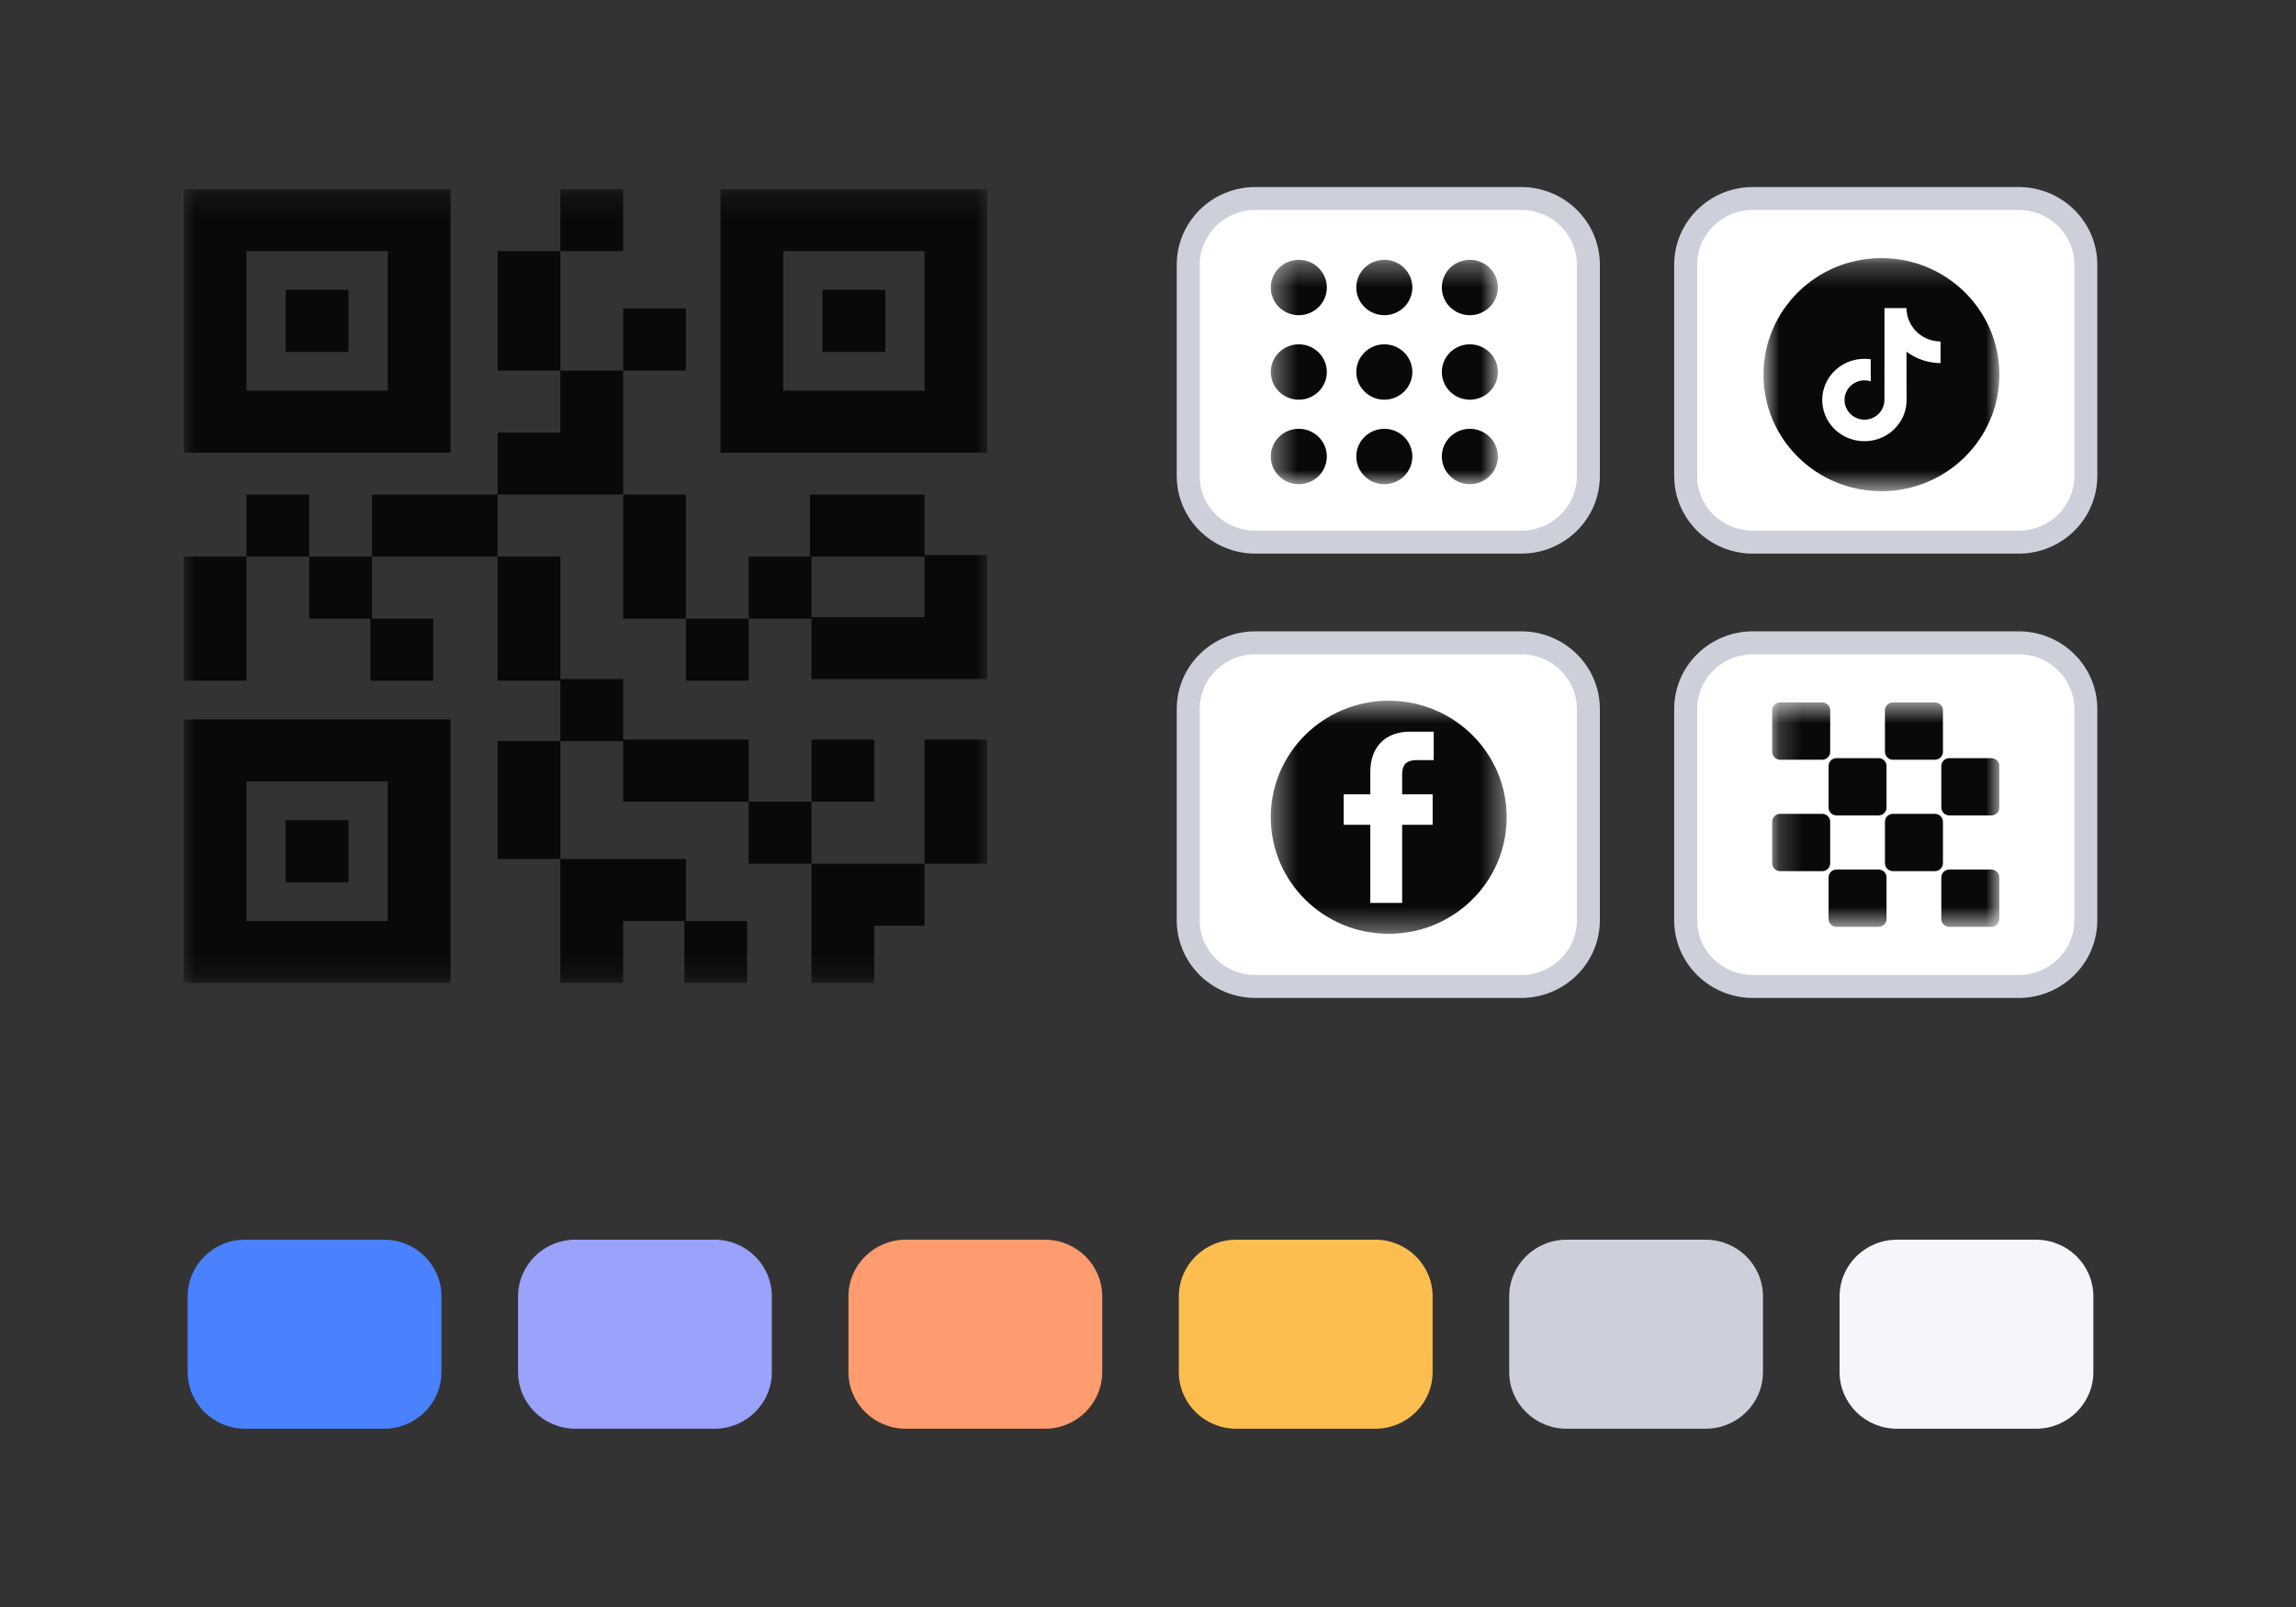 <svg width="100" height="70" viewBox="0 0 100 70" fill="none" xmlns="http://www.w3.org/2000/svg">
<rect x="0" y="0" width="100" height="70" fill="#333333" stroke="none"/>
<path d="M16.727 54H10.674C9.294 54 8.174 55.106 8.174 56.471V59.764C8.174 61.129 9.294 62.235 10.674 62.235H16.727C18.108 62.235 19.227 61.129 19.227 59.764V56.471C19.227 55.106 18.108 54 16.727 54Z" fill="#4981FF"/>
<path d="M31.117 54H25.064C23.683 54 22.564 55.106 22.564 56.471V59.764C22.564 61.129 23.683 62.235 25.064 62.235H31.117C32.498 62.235 33.617 61.129 33.617 59.764V56.471C33.617 55.106 32.498 54 31.117 54Z" fill="#9BA2FB"/>
<path d="M45.506 54H39.453C38.072 54 36.953 55.106 36.953 56.471V59.764C36.953 61.129 38.072 62.235 39.453 62.235H45.506C46.887 62.235 48.006 61.129 48.006 59.764V56.471C48.006 55.106 46.887 54 45.506 54Z" fill="#FF9C6F"/>
<path d="M59.896 54H53.842C52.462 54 51.343 55.106 51.343 56.471V59.764C51.343 61.129 52.462 62.235 53.842 62.235H59.896C61.276 62.235 62.396 61.129 62.396 59.764V56.471C62.396 55.106 61.276 54 59.896 54Z" fill="#FEBE4F"/>
<path d="M74.285 54H68.232C66.851 54 65.732 55.106 65.732 56.471V59.764C65.732 61.129 66.851 62.235 68.232 62.235H74.285C75.666 62.235 76.785 61.129 76.785 59.764V56.471C76.785 55.106 75.666 54 74.285 54Z" fill="#CDD0DB"/>
<path d="M88.674 54H82.621C81.24 54 80.121 55.106 80.121 56.471V59.764C80.121 61.129 81.24 62.235 82.621 62.235H88.674C90.055 62.235 91.174 61.129 91.174 59.764V56.471C91.174 55.106 90.055 54 88.674 54Z" fill="#F5F6FB"/>
<mask id="mask0_124_3880" style="mask-type:luminance" maskUnits="userSpaceOnUse" x="8" y="8" width="35" height="35">
<path d="M43 8.235H8V42.822H43V8.235Z" fill="white"/>
</mask>
<g mask="url(#mask0_124_3880)">
<path d="M8 8.235V19.719H19.621V8.235H8ZM16.887 17.017H10.734V10.937H16.887V17.017Z" fill="#0A0909"/>
<path d="M15.178 12.626H12.443V15.328H15.178V12.626Z" fill="#0A0909"/>
<path d="M31.379 8.235V19.719H43V8.235H31.379ZM40.266 17.017H34.113V10.937H40.266V17.017Z" fill="#0A0909"/>
<path d="M38.557 12.626H35.822V15.328H38.557V12.626Z" fill="#0A0909"/>
<path d="M8 31.338V42.822H19.621V31.338H8ZM16.887 40.12H10.734V34.04H16.887V40.12Z" fill="#0A0909"/>
<path d="M15.178 35.729H12.443V38.431H15.178V35.729Z" fill="#0A0909"/>
<path d="M13.469 21.543H10.734V24.245H13.469V21.543Z" fill="#0A0909"/>
<path d="M16.203 26.947V24.245H13.469V26.947H16.135V29.649H18.869V26.947H16.203Z" fill="#0A0909"/>
<path d="M29.875 13.437H27.141V16.139H29.875V13.437Z" fill="#0A0909"/>
<path d="M24.406 10.937H21.672V16.139H24.406V10.937Z" fill="#0A0909"/>
<path d="M27.141 8.235H24.406V10.937H27.141V8.235Z" fill="#0A0909"/>
<path d="M24.406 16.139V18.841H21.672V21.543H27.141V16.139H24.406Z" fill="#0A0909"/>
<path d="M27.141 32.216V29.582H24.406V24.245H21.672V29.649H24.406V32.284H27.141V34.919H32.609V32.216H27.141Z" fill="#0A0909"/>
<path d="M29.875 21.543H27.141V26.947H29.875V21.543Z" fill="#0A0909"/>
<path d="M40.266 24.178V21.543H35.275V24.245H32.609V26.947H35.344V29.582H43V24.178H40.266ZM40.266 26.88H35.344V24.245H40.266V26.88Z" fill="#0A0909"/>
<path d="M43 32.216H40.266V37.621H43V32.216Z" fill="#0A0909"/>
<path d="M32.609 26.947H29.875V29.649H32.609V26.947Z" fill="#0A0909"/>
<path d="M35.344 34.919H32.609V37.621H35.344V34.919Z" fill="#0A0909"/>
<path d="M38.078 32.216H35.344V34.919H38.078V32.216Z" fill="#0A0909"/>
<path d="M35.344 37.621V42.822H38.078V40.323H40.266V37.621H35.344Z" fill="#0A0909"/>
<path d="M24.406 32.284H21.672V37.418H24.406V32.284Z" fill="#0A0909"/>
<path d="M29.875 40.12V37.418H24.406V42.822H27.141V40.12H29.807V42.822H32.541V40.12H29.875Z" fill="#0A0909"/>
<path d="M21.672 21.543H16.203V24.245H21.672V21.543Z" fill="#0A0909"/>
<path d="M10.734 24.245H8V29.649H10.734V24.245Z" fill="#0A0909"/>
</g>
<path d="M87.918 28H76.347C74.73 28 73.418 29.29 73.418 30.882V40.087C73.418 41.679 74.73 42.97 76.347 42.97H87.918C89.535 42.97 90.846 41.679 90.846 40.087V30.882C90.846 29.29 89.535 28 87.918 28Z" fill="white" stroke="#CDD0DB"/>
<mask id="mask1_124_3880" style="mask-type:luminance" maskUnits="userSpaceOnUse" x="77" y="30" width="11" height="11">
<path d="M87.079 30.597H77.185V40.373H87.079V30.597Z" fill="white"/>
</mask>
<g mask="url(#mask1_124_3880)">
<path d="M77.536 33.094H79.362C79.555 33.094 79.712 32.939 79.712 32.748V30.943C79.712 30.752 79.555 30.597 79.362 30.597H77.536C77.342 30.597 77.185 30.752 77.185 30.943V32.748C77.185 32.939 77.342 33.094 77.536 33.094Z" fill="#0A0909"/>
<path d="M82.447 33.094H84.273C84.466 33.094 84.623 32.939 84.623 32.747V30.943C84.623 30.752 84.466 30.597 84.273 30.597H82.447C82.253 30.597 82.097 30.752 82.097 30.943V32.747C82.097 32.939 82.253 33.094 82.447 33.094Z" fill="#0A0909"/>
<path d="M79.641 35.174C79.641 35.365 79.798 35.52 79.991 35.52H81.817C82.011 35.52 82.167 35.365 82.167 35.174V33.37C82.167 33.178 82.011 33.023 81.817 33.023H79.991C79.798 33.023 79.641 33.178 79.641 33.37V35.174Z" fill="#0A0909"/>
<path d="M86.728 33.023H84.902C84.709 33.023 84.552 33.178 84.552 33.37V35.174C84.552 35.365 84.709 35.52 84.902 35.52H86.728C86.922 35.52 87.079 35.365 87.079 35.174V33.37C87.079 33.178 86.922 33.023 86.728 33.023Z" fill="#0A0909"/>
<path d="M79.712 35.796C79.712 35.605 79.555 35.45 79.362 35.45H77.536C77.342 35.45 77.185 35.605 77.185 35.796V37.6C77.185 37.792 77.342 37.947 77.536 37.947H79.362C79.555 37.947 79.712 37.792 79.712 37.6V35.796Z" fill="#0A0909"/>
<path d="M84.623 35.796C84.623 35.605 84.466 35.45 84.273 35.45H82.447C82.253 35.45 82.097 35.605 82.097 35.796V37.6C82.097 37.792 82.253 37.947 82.447 37.947H84.273C84.466 37.947 84.623 37.792 84.623 37.6V35.796Z" fill="#0A0909"/>
<path d="M81.817 37.876H79.991C79.798 37.876 79.641 38.031 79.641 38.223V40.027C79.641 40.218 79.798 40.373 79.991 40.373H81.817C82.011 40.373 82.167 40.218 82.167 40.027V38.223C82.167 38.031 82.011 37.876 81.817 37.876Z" fill="#0A0909"/>
<path d="M86.728 37.876H84.902C84.709 37.876 84.552 38.031 84.552 38.223V40.027C84.552 40.218 84.709 40.373 84.902 40.373H86.728C86.922 40.373 87.079 40.218 87.079 40.027V38.223C87.079 38.031 86.922 37.876 86.728 37.876Z" fill="#0A0909"/>
</g>
<path d="M66.251 8.647H54.681C53.063 8.647 51.752 9.937 51.752 11.529V20.734C51.752 22.326 53.063 23.616 54.681 23.616H66.251C67.868 23.616 69.18 22.326 69.18 20.734V11.529C69.18 9.937 67.868 8.647 66.251 8.647Z" fill="white" stroke="#CDD0DB"/>
<mask id="mask2_124_3880" style="mask-type:luminance" maskUnits="userSpaceOnUse" x="55" y="11" width="11" height="11">
<path d="M65.239 11.317H55.347V21.092H65.239V11.317Z" fill="white"/>
</mask>
<g mask="url(#mask2_124_3880)">
<path d="M60.293 11.317C59.62 11.317 59.072 11.858 59.072 12.523C59.072 13.189 59.62 13.73 60.293 13.73C60.966 13.73 61.514 13.189 61.514 12.523C61.514 11.858 60.966 11.317 60.293 11.317Z" fill="#0A0909"/>
<path d="M60.293 14.998C59.62 14.998 59.072 15.539 59.072 16.204C59.072 16.869 59.62 17.411 60.293 17.411C60.966 17.411 61.514 16.869 61.514 16.204C61.514 15.539 60.966 14.998 60.293 14.998Z" fill="#0A0909"/>
<path d="M60.293 18.678C59.62 18.678 59.072 19.22 59.072 19.885C59.072 20.55 59.62 21.092 60.293 21.092C60.966 21.092 61.514 20.55 61.514 19.885C61.514 19.22 60.966 18.678 60.293 18.678Z" fill="#0A0909"/>
<path d="M56.568 11.317C55.895 11.317 55.347 11.858 55.347 12.523C55.347 13.189 55.895 13.73 56.568 13.73C57.241 13.73 57.789 13.189 57.789 12.523C57.789 11.858 57.241 11.317 56.568 11.317Z" fill="#0A0909"/>
<path d="M56.568 14.998C55.895 14.998 55.347 15.539 55.347 16.204C55.347 16.869 55.895 17.411 56.568 17.411C57.241 17.411 57.789 16.869 57.789 16.204C57.789 15.539 57.241 14.998 56.568 14.998Z" fill="#0A0909"/>
<path d="M56.568 18.678C55.895 18.678 55.347 19.22 55.347 19.885C55.347 20.55 55.895 21.092 56.568 21.092C57.241 21.092 57.789 20.55 57.789 19.885C57.789 19.22 57.241 18.678 56.568 18.678Z" fill="#0A0909"/>
<path d="M64.018 11.317C63.344 11.317 62.797 11.858 62.797 12.523C62.797 13.189 63.344 13.73 64.018 13.73C64.691 13.73 65.239 13.189 65.239 12.523C65.239 11.858 64.691 11.317 64.018 11.317Z" fill="#0A0909"/>
<path d="M64.018 14.998C63.344 14.998 62.797 15.539 62.797 16.204C62.797 16.869 63.344 17.411 64.018 17.411C64.691 17.411 65.239 16.869 65.239 16.204C65.239 15.539 64.691 14.998 64.018 14.998Z" fill="#0A0909"/>
<path d="M64.018 18.678C63.344 18.678 62.797 19.22 62.797 19.885C62.797 20.55 63.344 21.092 64.018 21.092C64.691 21.092 65.239 20.55 65.239 19.885C65.239 19.22 64.691 18.678 64.018 18.678Z" fill="#0A0909"/>
</g>
<path d="M87.918 8.647H76.347C74.73 8.647 73.418 9.937 73.418 11.529V20.734C73.418 22.326 74.73 23.616 76.347 23.616H87.918C89.535 23.616 90.846 22.326 90.846 20.734V11.529C90.846 9.937 89.535 8.647 87.918 8.647Z" fill="white" stroke="#CDD0DB"/>
<mask id="mask3_124_3880" style="mask-type:luminance" maskUnits="userSpaceOnUse" x="76" y="11" width="12" height="11">
<path d="M87.08 11.243H76.806V21.396H87.08V11.243Z" fill="white"/>
</mask>
<g mask="url(#mask3_124_3880)">
<path d="M81.943 11.243C79.106 11.243 76.806 13.517 76.806 16.32C76.806 19.123 79.106 21.396 81.943 21.396C84.779 21.396 87.08 19.123 87.08 16.32C87.08 13.517 84.779 11.243 81.943 11.243ZM84.52 15.127V15.815C84.192 15.815 83.873 15.751 83.573 15.626C83.379 15.546 83.199 15.442 83.035 15.316L83.04 17.432C83.038 17.908 82.847 18.356 82.502 18.693C82.221 18.967 81.865 19.142 81.479 19.198C81.388 19.212 81.296 19.218 81.203 19.218C80.79 19.218 80.397 19.086 80.077 18.842C80.016 18.796 79.959 18.747 79.904 18.693C79.53 18.328 79.337 17.832 79.369 17.311C79.394 16.915 79.555 16.537 79.823 16.24C80.177 15.848 80.673 15.63 81.203 15.63C81.296 15.63 81.388 15.637 81.479 15.65V15.904V16.611C81.393 16.583 81.301 16.568 81.206 16.568C80.721 16.568 80.329 16.958 80.337 17.437C80.341 17.744 80.511 18.012 80.76 18.159C80.878 18.229 81.013 18.272 81.157 18.279C81.27 18.286 81.379 18.27 81.479 18.237C81.825 18.124 82.075 17.803 82.075 17.424L82.076 16.008V13.421H83.034C83.034 13.515 83.044 13.606 83.062 13.695C83.134 14.054 83.339 14.365 83.624 14.578C83.872 14.763 84.182 14.873 84.517 14.873L84.52 14.873V15.127Z" fill="#0A0909"/>
</g>
<path d="M66.251 28H54.681C53.063 28 51.752 29.29 51.752 30.882V40.087C51.752 41.679 53.063 42.97 54.681 42.97H66.251C67.868 42.97 69.18 41.679 69.18 40.087V30.882C69.18 29.29 67.868 28 66.251 28Z" fill="white" stroke="#CDD0DB"/>
<mask id="mask4_124_3880" style="mask-type:luminance" maskUnits="userSpaceOnUse" x="55" y="30" width="11" height="11">
<path d="M65.622 30.523H55.347V40.677H65.622V30.523Z" fill="white"/>
</mask>
<g mask="url(#mask4_124_3880)">
<path d="M60.484 30.523C57.647 30.523 55.347 32.796 55.347 35.6C55.347 38.404 57.647 40.677 60.484 40.677C63.322 40.677 65.622 38.404 65.622 35.6C65.622 32.796 63.322 30.523 60.484 30.523ZM62.444 33.109L61.734 33.109C61.177 33.109 61.069 33.371 61.069 33.755V34.601H62.398L62.397 35.927H61.069V39.33H59.683V35.927H58.524V34.601H59.683V33.623C59.683 32.489 60.385 31.871 61.409 31.871L62.444 31.872L62.444 33.109Z" fill="#0A0909"/>
</g>
</svg>
